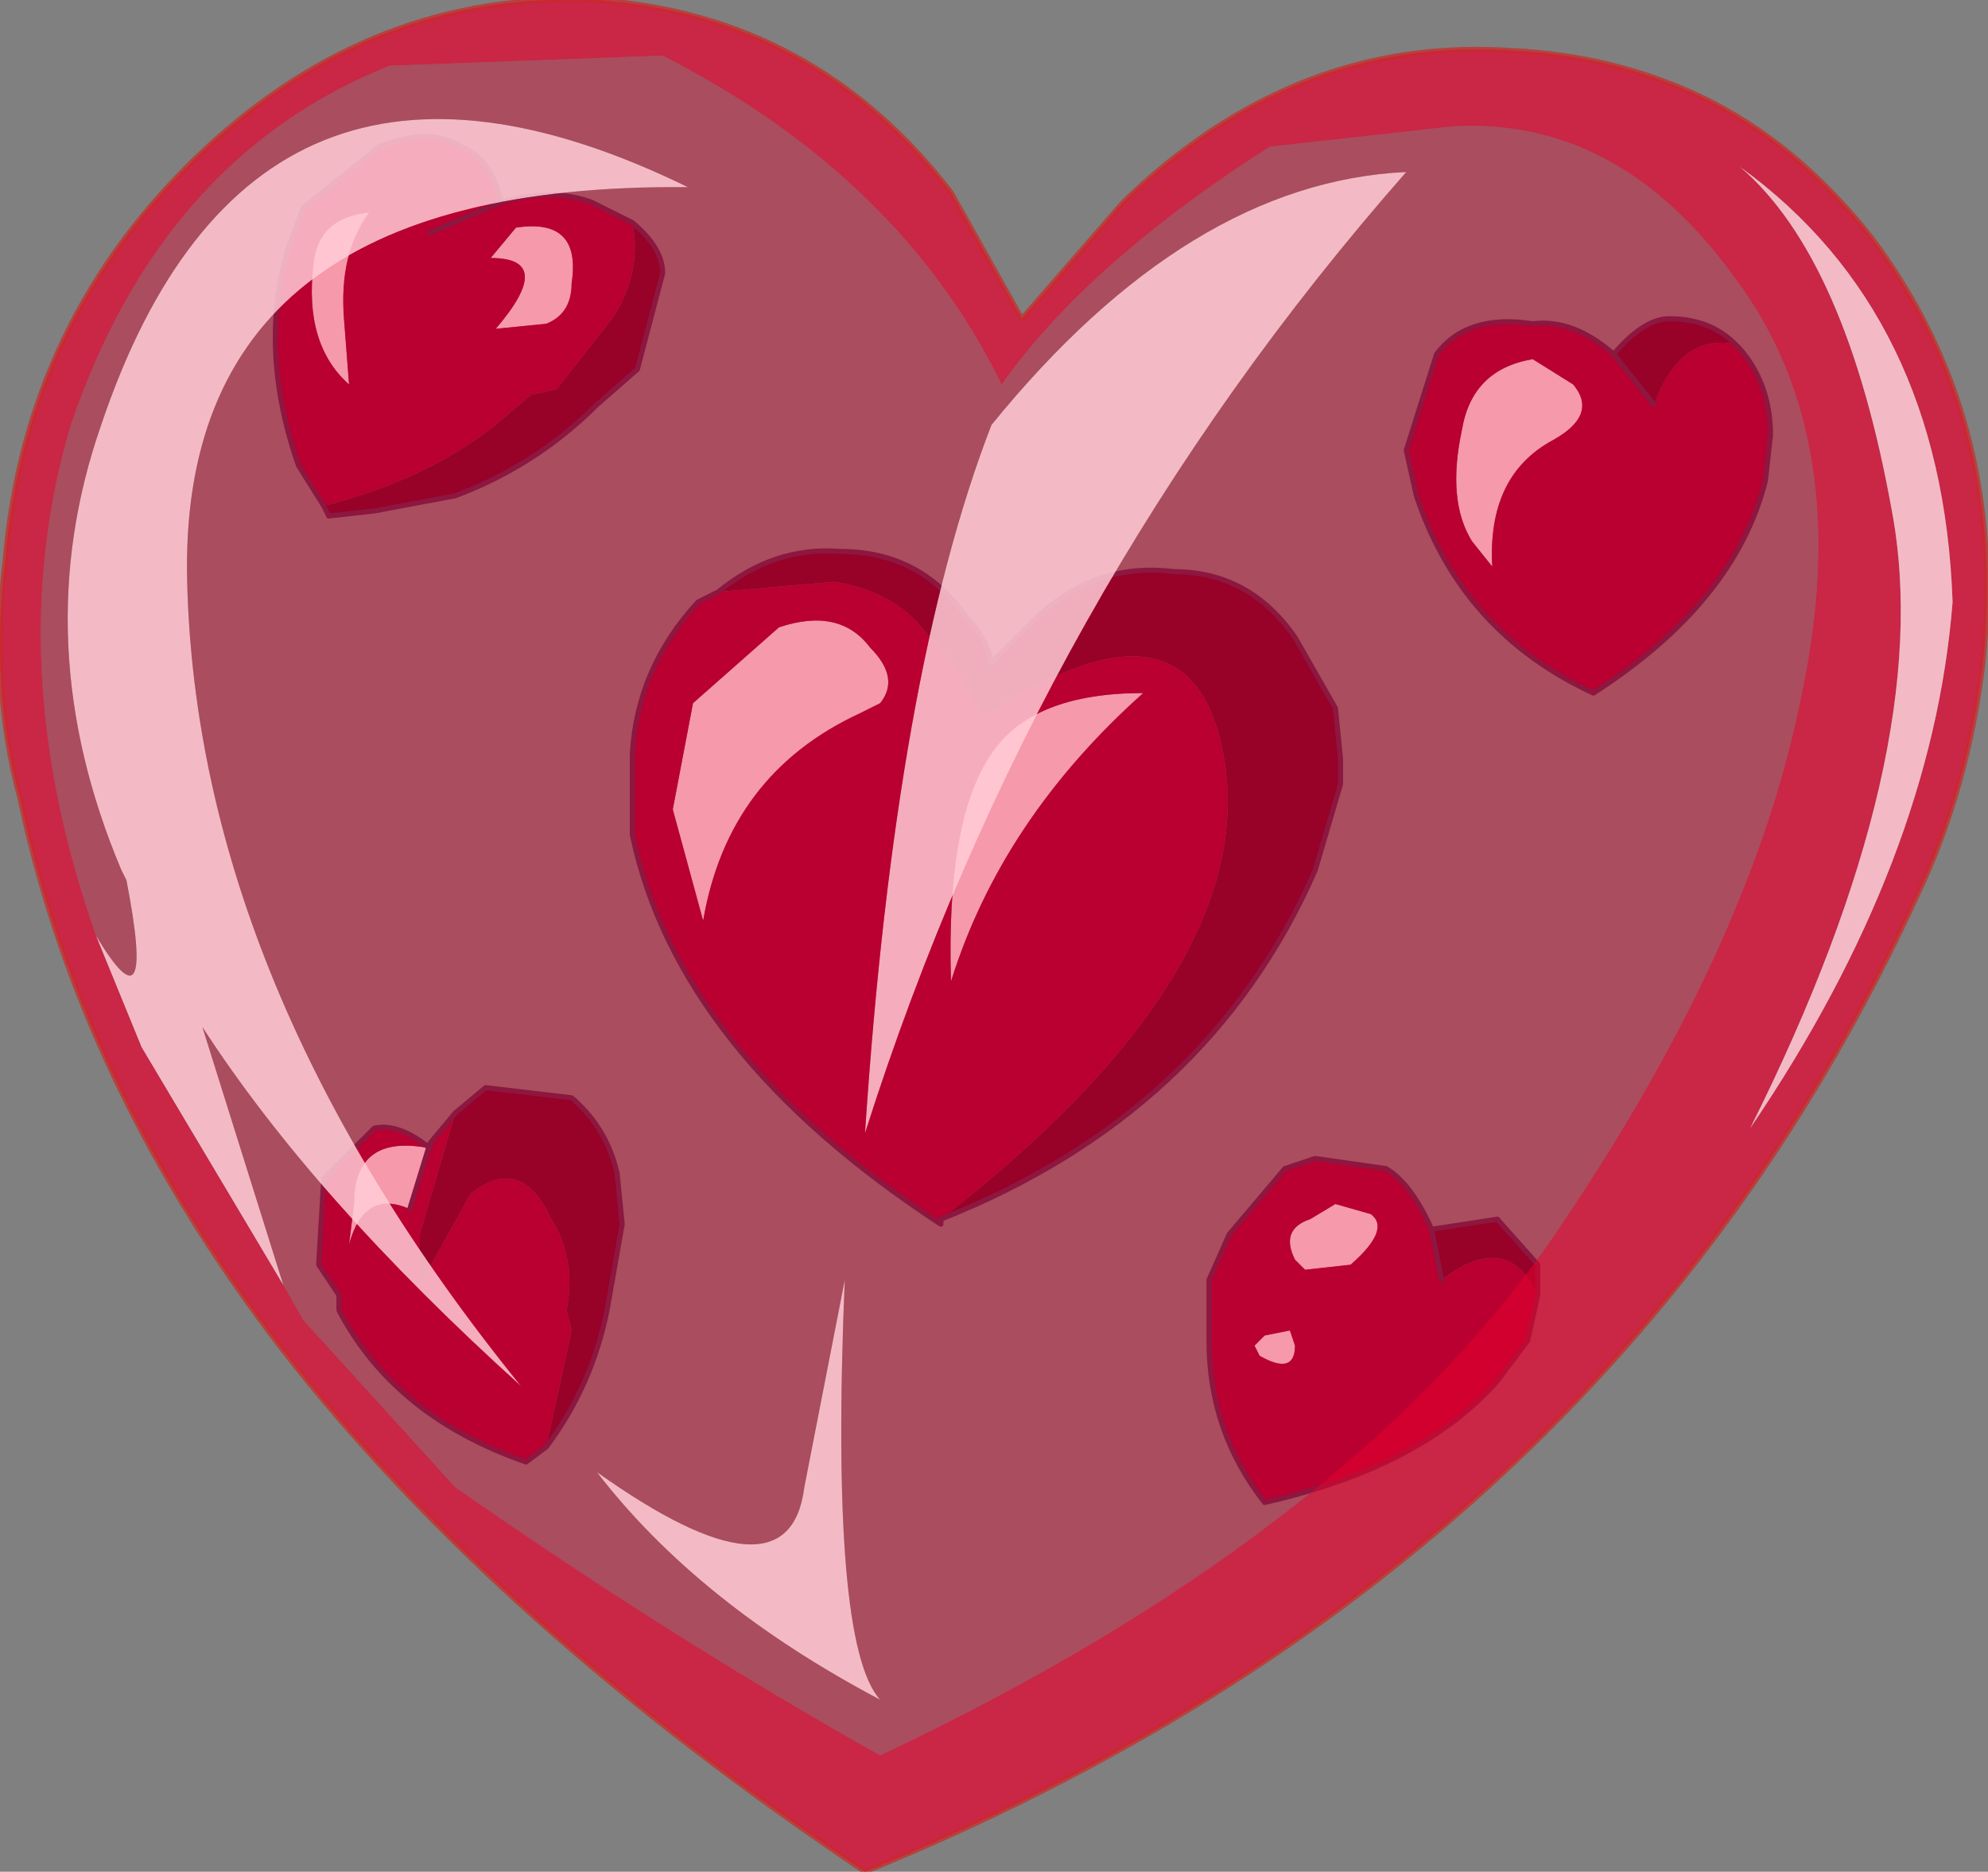 <?xml version="1.0" encoding="UTF-8" standalone="no"?>
<svg xmlns:xlink="http://www.w3.org/1999/xlink" height="18.5px" width="19.65px" xmlns="http://www.w3.org/2000/svg">
  <rect width="100%" height="100%" fill="#808080" stroke="none"/>
  <g transform="matrix(1.0, 0.0, 0.0, 1.0, 26.4, 0.0)">
    <path d="M-16.6 7.45 Q-17.05 8.1 -17.0 9.7 -16.5 8.1 -15.1 6.85 -16.2 6.85 -16.6 7.45 M-17.7 6.95 Q-17.5 6.7 -17.8 6.4 -18.1 6.0 -18.7 6.2 L-19.55 6.95 -19.75 8.0 -19.45 9.1 Q-19.2 7.65 -17.9 7.05 L-17.7 6.95 M-22.75 2.1 Q-23.25 2.15 -23.3 2.6 -23.4 3.4 -22.95 3.8 L-23.0 3.15 Q-23.05 2.5 -22.75 2.1 M-21.3 2.25 L-21.55 2.55 Q-20.9 2.55 -21.5 3.25 L-21.0 3.2 Q-20.75 3.1 -20.75 2.8 -20.65 2.15 -21.3 2.25 M-22.15 11.3 L-22.15 11.35 Q-22.9 11.2 -22.9 11.9 L-22.95 12.3 Q-22.8 11.75 -22.35 11.95 L-22.15 11.3 M-11.25 3.55 Q-11.85 3.65 -11.95 4.25 -12.1 4.95 -11.85 5.35 L-11.65 5.6 Q-11.7 4.7 -11.05 4.35 -10.6 4.1 -10.85 3.8 L-11.25 3.55 M-13.45 12.05 Q-13.75 12.15 -13.6 12.45 L-13.5 12.55 -13.05 12.5 Q-12.65 12.15 -12.85 12.0 L-13.2 11.9 -13.45 12.05 M-13.95 13.4 Q-13.6 13.6 -13.6 13.3 L-13.65 13.15 -13.9 13.2 -14.0 13.3 -13.95 13.4" fill="#ffffff" fill-rule="evenodd" stroke="none"/>
    <path d="M-16.6 7.45 Q-16.2 6.85 -15.1 6.85 -16.5 8.1 -17.0 9.7 -17.05 8.1 -16.6 7.45 M-17.1 12.05 Q-13.95 9.6 -14.3 7.5 -14.6 5.7 -16.7 7.1 -16.9 6.6 -17.25 6.25 -17.55 5.85 -18.15 5.75 L-19.3 5.85 -19.5 5.95 Q-20.1 6.6 -20.15 7.45 L-20.15 8.25 Q-19.7 10.4 -17.1 12.1 L-17.1 12.05 M-17.7 6.95 L-17.9 7.05 Q-19.2 7.65 -19.45 9.1 L-19.75 8.0 -19.55 6.95 -18.7 6.2 Q-18.1 6.0 -17.8 6.4 -17.5 6.7 -17.7 6.95 M-22.75 2.1 Q-23.05 2.5 -23.0 3.15 L-22.95 3.8 Q-23.4 3.4 -23.3 2.6 -23.25 2.15 -22.75 2.1 M-21.45 2.0 Q-21.55 1.55 -21.85 1.45 -22.15 1.25 -22.65 1.45 L-23.4 2.05 -23.55 2.45 Q-23.85 3.45 -23.45 4.6 L-23.2 5.0 Q-22.2 4.75 -21.5 4.2 L-21.15 3.9 -20.9 3.85 -20.35 3.15 Q-20.05 2.7 -20.15 2.2 L-20.55 2.0 Q-20.95 1.85 -21.45 2.0 L-22.15 2.3 -21.45 2.0 M-21.3 2.25 Q-20.65 2.15 -20.75 2.8 -20.75 3.1 -21.0 3.2 L-21.5 3.25 Q-20.9 2.55 -21.55 2.55 L-21.3 2.25 M-21.0 14.3 L-20.75 13.15 -20.8 12.95 Q-20.7 12.45 -20.95 12.05 -21.25 11.4 -21.75 11.8 L-22.25 12.7 -22.25 12.2 -21.9 11.0 -22.15 11.3 -22.35 11.95 Q-22.8 11.75 -22.95 12.3 L-22.9 11.9 Q-22.9 11.2 -22.15 11.35 -22.45 11.1 -22.7 11.15 L-23.2 11.65 -23.25 12.5 -23.05 12.8 -23.05 12.95 Q-22.5 14.0 -21.2 14.45 L-21.0 14.3 M-11.25 3.55 L-10.85 3.8 Q-10.6 4.1 -11.05 4.35 -11.7 4.7 -11.65 5.6 L-11.85 5.35 Q-12.1 4.95 -11.95 4.25 -11.85 3.65 -11.25 3.55 M-10.45 3.5 Q-10.85 3.15 -11.25 3.2 -11.9 3.1 -12.2 3.5 L-12.5 4.45 -12.4 4.9 Q-11.95 6.25 -10.65 6.85 -9.25 5.95 -8.95 4.75 L-8.9 4.3 Q-8.9 3.8 -9.2 3.45 L-9.25 3.4 Q-9.8 3.3 -10.05 4.0 L-10.45 3.5 M-13.45 12.05 L-13.2 11.9 -12.85 12.0 Q-12.65 12.15 -13.05 12.5 L-13.5 12.55 -13.6 12.45 Q-13.75 12.15 -13.45 12.05 M-12.25 12.15 Q-12.45 11.7 -12.7 11.55 L-13.4 11.45 -13.7 11.55 -14.25 12.2 -14.45 12.65 -14.45 13.25 Q-14.45 14.15 -13.9 14.85 -12.35 14.5 -11.6 13.65 L-11.3 13.25 -11.2 12.8 Q-11.5 12.15 -12.15 12.65 L-12.25 12.15 M-13.95 13.4 L-14.0 13.3 -13.9 13.2 -13.65 13.15 -13.6 13.3 Q-13.6 13.6 -13.95 13.4" fill="#990033" fill-rule="evenodd" stroke="none"/>
    <path d="M-17.1 12.05 Q-14.45 11.0 -13.4 8.6 L-13.15 7.75 -13.15 7.5 -13.2 7.0 -13.6 6.3 Q-14.05 5.65 -14.8 5.65 -15.6 5.55 -16.2 6.15 L-16.6 6.55 Q-16.65 6.3 -16.85 6.1 -17.3 5.45 -18.1 5.45 -18.75 5.4 -19.3 5.85 L-18.15 5.75 Q-17.55 5.85 -17.25 6.25 -16.9 6.6 -16.7 7.1 -14.6 5.7 -14.3 7.5 -13.95 9.6 -17.1 12.05 M-23.2 5.0 L-23.15 5.1 -22.7 5.05 -21.9 4.9 Q-21.1 4.6 -20.5 4.0 L-20.1 3.65 -19.85 2.7 Q-19.85 2.45 -20.15 2.2 -20.05 2.7 -20.35 3.15 L-20.9 3.85 -21.15 3.9 -21.5 4.2 Q-22.2 4.75 -23.2 5.0 M-21.0 14.3 Q-20.55 13.7 -20.4 12.95 L-20.25 12.1 -20.3 11.6 Q-20.4 11.15 -20.75 10.85 L-21.6 10.75 -21.9 11.0 -22.25 12.2 -22.25 12.7 -21.75 11.8 Q-21.25 11.4 -20.95 12.05 -20.7 12.45 -20.8 12.95 L-20.75 13.15 -21.0 14.3 M-9.25 3.4 Q-9.5 3.15 -9.9 3.15 -10.15 3.15 -10.45 3.5 L-10.05 4.0 Q-9.8 3.3 -9.25 3.4 M-11.2 12.8 L-11.2 12.5 -11.6 12.05 -12.25 12.15 -12.15 12.65 Q-11.5 12.15 -11.2 12.8" fill="#630126" fill-rule="evenodd" stroke="none"/>
    <path d="M-19.3 5.85 Q-18.75 5.4 -18.1 5.45 -17.3 5.45 -16.85 6.1 -16.65 6.3 -16.6 6.55 L-16.2 6.15 Q-15.6 5.55 -14.8 5.65 -14.05 5.65 -13.6 6.3 L-13.2 7.0 -13.15 7.5 -13.15 7.75 -13.4 8.6 Q-14.45 11.0 -17.1 12.05 L-17.1 12.1 Q-19.7 10.4 -20.15 8.25 L-20.15 7.45 Q-20.1 6.6 -19.5 5.95 L-19.3 5.85 M-23.2 5.0 L-23.45 4.6 Q-23.85 3.45 -23.55 2.45 L-23.4 2.05 -22.65 1.45 Q-22.15 1.25 -21.85 1.45 -21.55 1.55 -21.45 2.0 L-22.15 2.3 M-20.15 2.2 Q-19.85 2.45 -19.85 2.7 L-20.1 3.65 -20.5 4.0 Q-21.1 4.6 -21.9 4.9 L-22.7 5.05 -23.15 5.1 -23.2 5.0 M-20.15 2.2 L-20.55 2.0 Q-20.95 1.85 -21.45 2.0 M-21.9 11.0 L-21.6 10.75 -20.75 10.85 Q-20.4 11.15 -20.3 11.6 L-20.25 12.1 -20.4 12.95 Q-20.55 13.7 -21.0 14.3 L-21.2 14.45 Q-22.5 14.0 -23.05 12.95 L-23.05 12.8 -23.25 12.5 -23.2 11.65 -22.7 11.15 Q-22.45 11.1 -22.15 11.35 L-22.15 11.3 -21.9 11.0 M-22.35 11.95 L-22.15 11.3 M-10.45 3.5 Q-10.85 3.15 -11.25 3.2 -11.9 3.1 -12.2 3.5 L-12.5 4.45 -12.4 4.9 Q-11.95 6.25 -10.65 6.85 -9.25 5.95 -8.95 4.75 L-8.9 4.3 Q-8.9 3.8 -9.2 3.45 L-9.25 3.4 Q-9.5 3.15 -9.9 3.15 -10.15 3.15 -10.45 3.5 L-10.05 4.0 M-12.25 12.15 Q-12.45 11.7 -12.7 11.55 L-13.4 11.45 -13.7 11.55 -14.25 12.2 -14.45 12.65 -14.45 13.25 Q-14.45 14.15 -13.9 14.85 -12.35 14.5 -11.6 13.65 L-11.3 13.25 -11.2 12.8 -11.2 12.5 -11.6 12.05 -12.25 12.15 -12.15 12.65" fill="none" stroke="#4e274e" stroke-linecap="round" stroke-linejoin="round" stroke-width="0.05"/>
    <path d="M-23.6 12.7 L-23.4 13.05 -21.9 14.7 Q-19.75 16.2 -17.7 17.35 -13.15 15.2 -11.1 12.3 -9.1 9.4 -8.6 6.9 -8.05 4.35 -9.25 2.75 -10.4 1.15 -12.05 1.25 L-13.85 1.45 Q-15.65 2.6 -16.5 3.8 -17.5 1.75 -19.85 0.55 L-22.55 0.65 Q-24.8 1.55 -25.7 4.2 -26.4 6.55 -25.45 9.25 L-25.0 10.35 -23.6 12.7 M-9.6 0.95 Q-8.65 1.4 -7.9 2.35 -6.55 4.15 -6.8 6.55 -6.95 7.8 -7.45 8.85 -10.5 15.5 -17.85 18.5 -21.5 16.05 -23.6 13.35 -25.6 10.75 -26.2 7.9 -26.5 6.8 -26.35 5.55 -26.15 3.15 -24.4 1.5 -22.7 -0.1 -20.5 0.0 -18.35 0.15 -17.0 1.9 L-16.3 3.15 -15.3 2.0 Q-13.6 0.35 -11.45 0.5 -10.45 0.55 -9.6 0.95 M-7.7 5.05 Q-7.25 7.45 -9.1 11.15 -7.3 8.5 -7.1 5.95 -7.2 3.1 -9.2 1.65 -8.15 2.55 -7.7 5.05" fill="#e9002c" fill-opacity="0.702" fill-rule="evenodd" stroke="none"/>
    <path d="M-25.45 9.25 Q-24.85 10.25 -25.15 8.7 L-25.2 8.6 Q-26.15 6.35 -25.4 4.2 -23.9 -0.25 -19.6 1.85 -24.65 1.8 -24.55 5.75 -24.45 9.75 -21.25 13.7 -23.3 11.85 -24.4 10.15 L-23.6 12.7 -25.0 10.35 -25.45 9.25 M-7.7 5.05 Q-8.15 2.55 -9.2 1.65 -7.2 3.1 -7.1 5.95 -7.3 8.5 -9.1 11.15 -7.25 7.45 -7.7 5.05 M-18.05 12.65 Q-18.2 16.25 -17.7 16.8 -19.5 15.85 -20.5 14.55 -18.6 15.9 -18.45 14.7 L-18.05 12.65 M-17.85 11.2 Q-17.55 6.65 -16.6 4.2 -14.65 1.8 -12.5 1.7 -16.15 5.85 -17.85 11.2" fill="#ffc0cc" fill-opacity="0.902" fill-rule="evenodd" stroke="none"/>
    <path d="M-25.45 9.25 Q-26.4 6.55 -25.7 4.2 -24.8 1.55 -22.55 0.65 L-19.85 0.55 Q-17.5 1.75 -16.5 3.8 -15.65 2.6 -13.85 1.45 L-12.05 1.25 Q-10.4 1.15 -9.25 2.75 -8.05 4.35 -8.6 6.9 -9.1 9.4 -11.1 12.3 -13.15 15.2 -17.7 17.35 -19.75 16.2 -21.9 14.7 L-23.4 13.05 -23.6 12.7 -24.4 10.15 Q-23.3 11.85 -21.25 13.7 -24.45 9.75 -24.55 5.75 -24.65 1.8 -19.6 1.85 -23.9 -0.25 -25.4 4.2 -26.15 6.35 -25.2 8.6 L-25.15 8.7 Q-24.85 10.25 -25.45 9.25 M-17.85 11.2 Q-16.15 5.85 -12.5 1.7 -14.65 1.8 -16.6 4.2 -17.55 6.65 -17.85 11.2 M-18.05 12.65 L-18.45 14.7 Q-18.6 15.9 -20.5 14.55 -19.5 15.85 -17.7 16.8 -18.2 16.25 -18.05 12.65" fill="#e9002c" fill-opacity="0.4" fill-rule="evenodd" stroke="none"/>
    <path d="M-9.6 0.95 Q-8.65 1.4 -7.9 2.35 -6.55 4.15 -6.8 6.55 -6.95 7.8 -7.45 8.85 -10.5 15.5 -17.85 18.5 -21.5 16.05 -23.6 13.35 -25.6 10.75 -26.2 7.9 -26.5 6.8 -26.35 5.55 -26.15 3.15 -24.4 1.5 -22.7 -0.1 -20.5 0.0 -18.35 0.15 -17.0 1.9 L-16.3 3.15 -15.3 2.0 Q-13.6 0.35 -11.45 0.5 -10.45 0.55 -9.6 0.95 Z" fill="none" stroke="#cc2828" stroke-linecap="round" stroke-linejoin="round" stroke-opacity="0.702" stroke-width="0.05"/>
  </g>
</svg>
